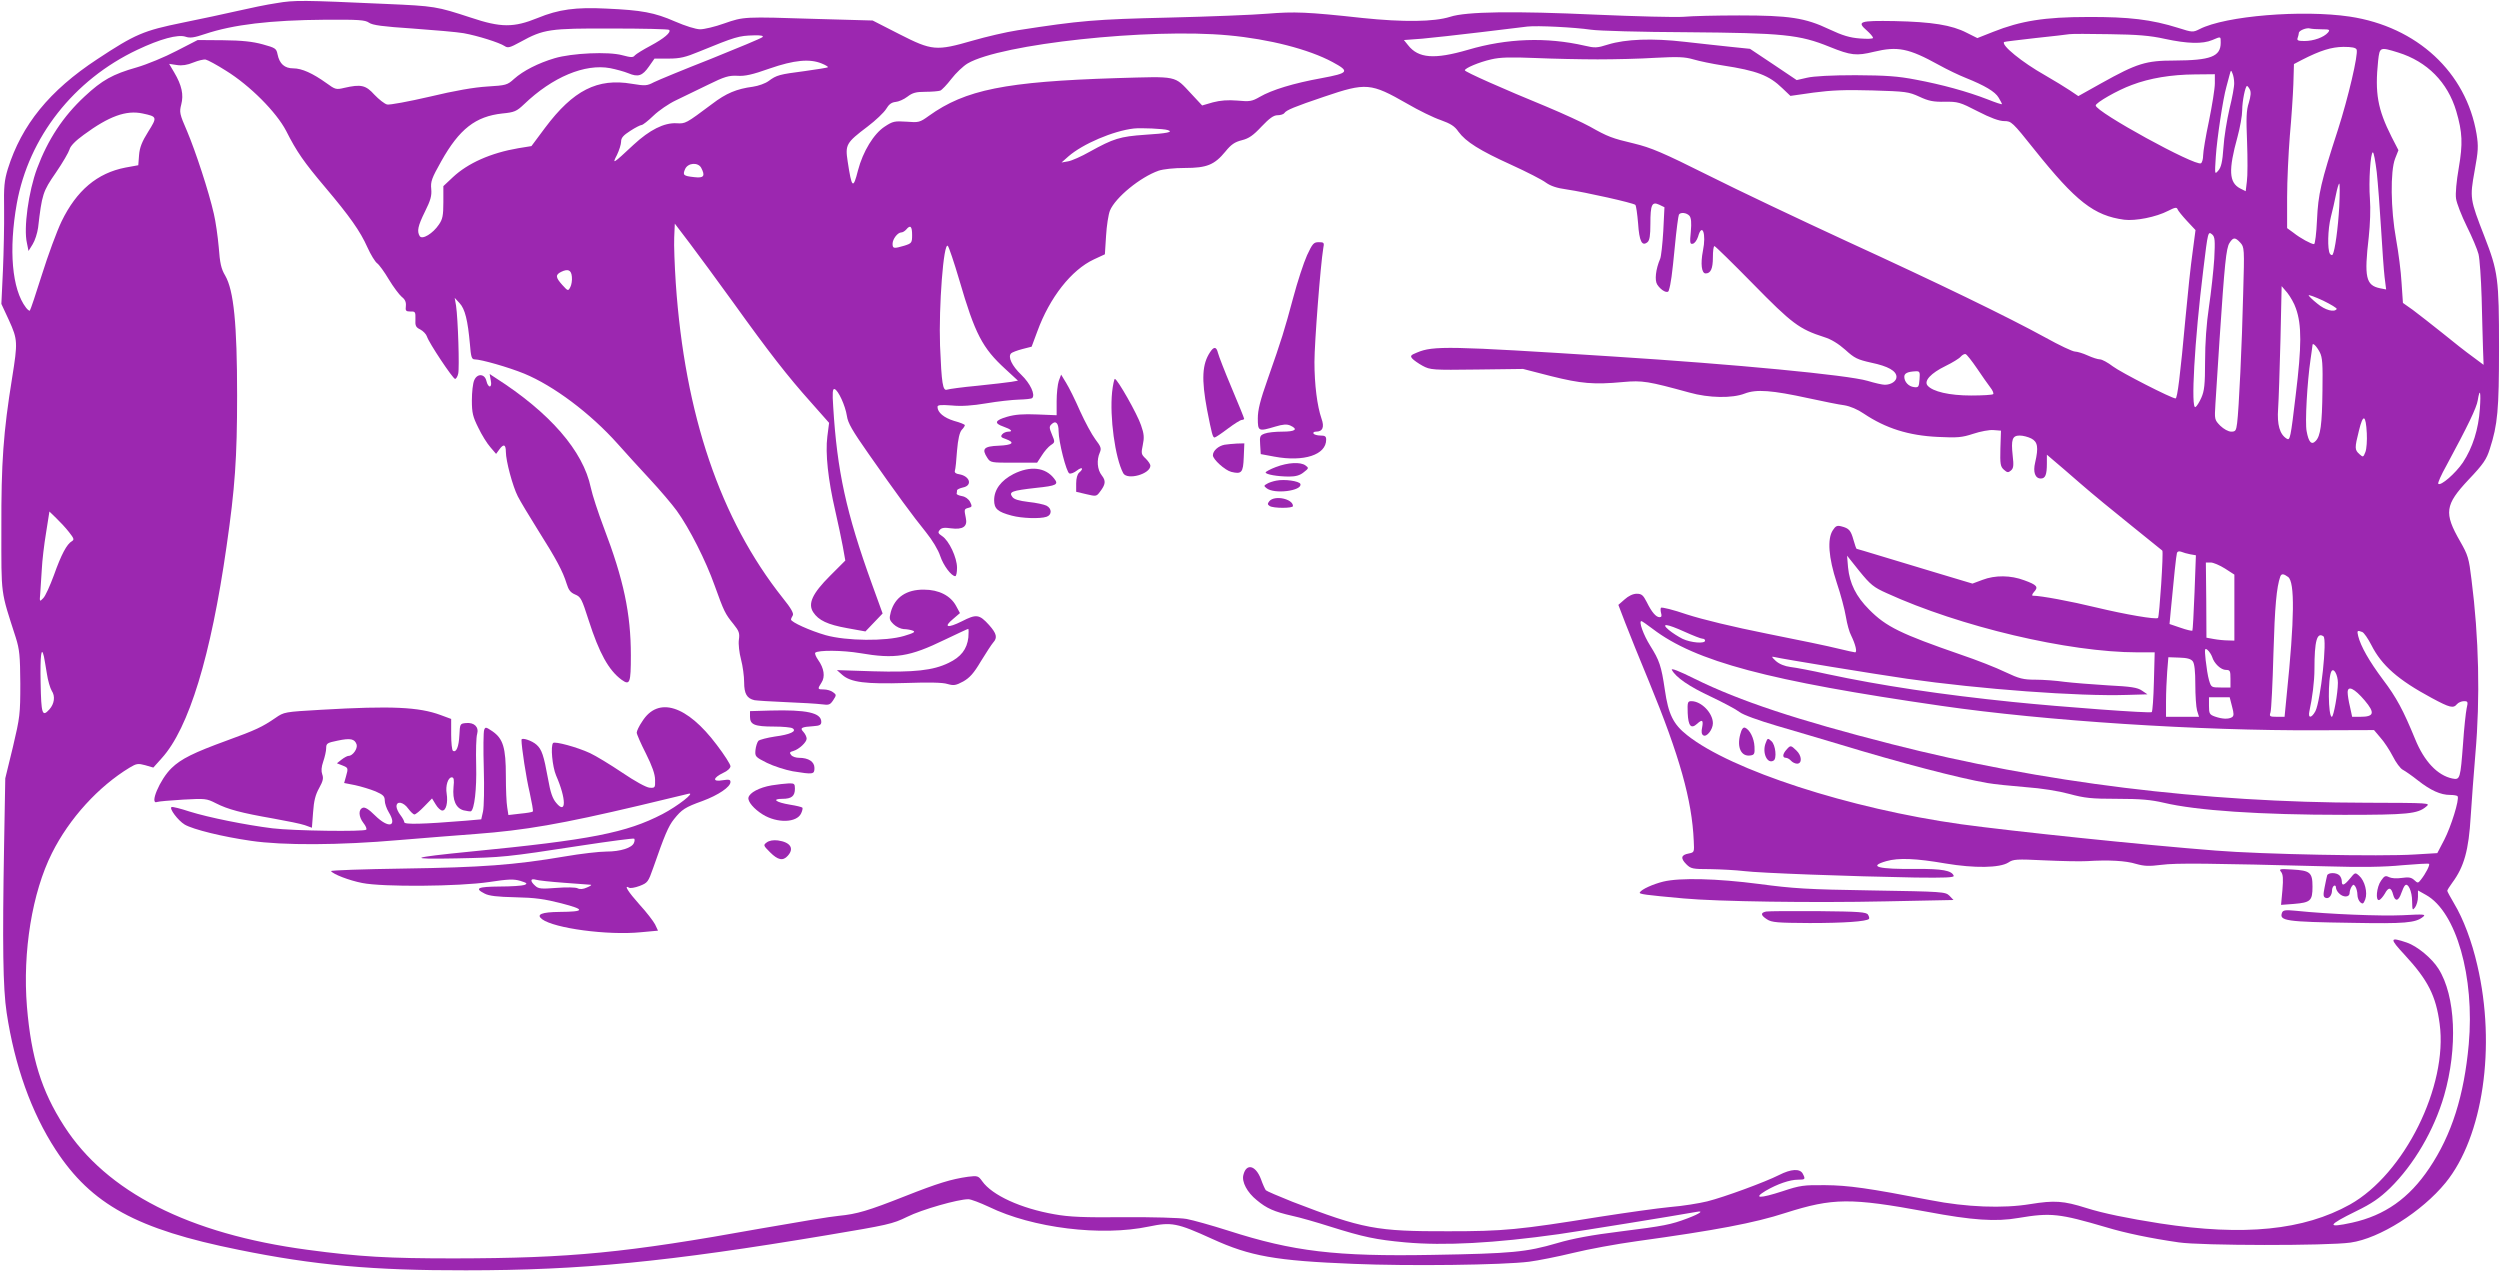 <?xml version="1.0" standalone="no"?>
<!DOCTYPE svg PUBLIC "-//W3C//DTD SVG 20010904//EN"
 "http://www.w3.org/TR/2001/REC-SVG-20010904/DTD/svg10.dtd">
<svg version="1.0" xmlns="http://www.w3.org/2000/svg"
 width="1280pt" height="651pt" viewBox="0 0 1280 651"
 preserveAspectRatio="xMidYMid meet">
<g transform="translate(0,651) scale(0.1,-0.1)"
fill="#9c27b0" stroke="none">
<path d="M1416 6494 c-49 -7 -139 -26 -200 -40 -61 -14 -187 -41 -281 -60
-201 -41 -243 -59 -437 -187 -245 -161 -387 -336 -458 -562 -18 -60 -21 -90
-19 -210 1 -77 -2 -217 -6 -310 l-8 -171 39 -84 c45 -99 45 -113 16 -295 -45
-278 -56 -434 -55 -770 0 -353 -5 -314 74 -560 19 -61 22 -92 23 -235 0 -157
-2 -172 -38 -325 l-39 -160 -6 -340 c-9 -511 -6 -734 13 -860 41 -271 126
-510 251 -702 183 -280 414 -407 937 -512 387 -79 690 -106 1163 -105 591 0
1032 43 1850 180 310 52 335 57 410 94 74 37 260 90 313 90 13 0 60 -18 105
-39 224 -109 576 -152 819 -101 116 24 144 19 324 -63 195 -89 324 -112 724
-128 285 -12 763 -6 899 11 46 6 147 26 225 45 77 19 224 46 326 60 405 56
602 93 762 145 243 77 332 78 723 6 233 -44 354 -52 469 -32 167 28 209 23
451 -48 96 -29 225 -56 370 -77 113 -17 761 -18 880 -1 148 21 365 158 486
306 192 235 260 698 163 1113 -28 123 -72 239 -119 317 -19 32 -35 62 -35 65
0 4 12 23 26 42 60 81 84 166 94 339 5 80 16 224 24 320 25 286 18 596 -20
893 -13 109 -18 125 -58 195 -84 146 -78 187 43 316 76 80 92 104 109 158 40
124 47 199 47 518 0 354 -5 390 -75 570 -74 190 -75 196 -50 335 19 104 20
126 10 189 -53 316 -305 549 -649 601 -243 36 -637 4 -769 -64 -34 -17 -37
-17 -109 6 -137 43 -252 57 -463 56 -222 0 -344 -20 -485 -76 l-81 -32 -54 27
c-77 40 -179 56 -369 60 -182 3 -196 -2 -142 -49 17 -15 31 -32 31 -37 0 -5
-30 -6 -67 -3 -52 4 -89 15 -157 47 -124 59 -205 71 -461 71 -115 0 -244 -3
-285 -7 -41 -3 -244 2 -450 11 -417 19 -663 16 -745 -11 -83 -26 -238 -28
-450 -6 -283 31 -348 33 -485 22 -69 -6 -296 -15 -505 -20 -380 -9 -452 -15
-775 -65 -58 -9 -161 -33 -230 -53 -187 -54 -208 -52 -375 33 l-137 70 -286 8
c-376 12 -373 12 -474 -23 -47 -17 -103 -30 -123 -30 -22 0 -76 17 -129 40
-105 46 -171 58 -351 66 -157 8 -245 -4 -352 -48 -123 -50 -188 -50 -343 2
-175 57 -182 59 -437 70 -423 19 -464 20 -557 4z m473 -100 c18 -13 71 -20
223 -30 111 -8 228 -18 262 -24 72 -13 183 -48 210 -66 16 -11 27 -8 80 21
120 66 149 70 468 69 158 0 291 -3 294 -7 12 -12 -26 -44 -95 -81 -38 -20 -73
-42 -80 -49 -9 -12 -19 -12 -64 0 -71 20 -259 11 -347 -15 -84 -25 -161 -64
-208 -106 -35 -32 -42 -33 -137 -39 -67 -4 -166 -21 -295 -52 -108 -25 -205
-43 -218 -40 -13 3 -42 26 -65 50 -44 49 -68 55 -155 35 -41 -10 -46 -8 -90
24 -71 51 -127 76 -170 76 -45 0 -71 23 -81 72 -6 30 -11 33 -76 51 -51 14
-105 20 -202 21 l-131 1 -109 -56 c-59 -31 -151 -69 -203 -84 -123 -35 -177
-65 -267 -149 -110 -102 -188 -221 -243 -368 -44 -118 -70 -307 -52 -383 l8
-40 21 34 c12 19 24 57 28 85 20 172 24 185 91 282 35 51 66 105 70 119 4 17
30 44 73 75 129 95 217 127 301 109 75 -16 76 -18 29 -93 -32 -51 -44 -81 -47
-120 l-4 -52 -66 -12 c-144 -28 -250 -117 -327 -276 -24 -50 -69 -172 -100
-271 -31 -99 -59 -182 -62 -185 -2 -3 -12 4 -20 15 -72 94 -89 296 -47 533 61
339 291 633 617 787 118 56 208 80 247 67 23 -8 44 -5 100 14 144 48 333 71
615 73 171 1 204 -1 224 -15z m6256 -36 c39 -6 259 -12 490 -13 496 -4 578
-12 733 -75 109 -44 137 -47 227 -25 121 29 177 18 331 -67 43 -24 106 -54
139 -67 97 -39 150 -70 168 -101 9 -15 17 -30 17 -33 0 -3 -33 8 -73 24 -106
41 -234 76 -367 101 -93 18 -152 22 -310 23 -120 0 -215 -5 -248 -13 l-53 -12
-119 80 -120 80 -97 10 c-54 6 -161 17 -238 26 -164 19 -301 14 -392 -14 -56
-18 -68 -18 -119 -6 -196 45 -398 38 -598 -21 -172 -50 -254 -44 -307 24 l-21
26 94 7 c51 5 185 19 298 33 113 14 221 27 240 29 51 6 243 -4 325 -16z m3742
2 c41 0 44 -2 32 -17 -21 -24 -73 -43 -120 -43 -33 0 -40 3 -35 16 3 9 6 20 6
25 0 13 41 29 58 23 8 -2 34 -4 59 -4z m-5597 -31 c207 -19 411 -71 533 -137
89 -48 83 -56 -56 -82 -144 -26 -255 -60 -317 -96 -40 -23 -51 -25 -115 -19
-49 4 -86 1 -125 -9 l-55 -16 -55 59 c-90 96 -65 90 -385 81 -567 -18 -772
-59 -959 -193 -47 -34 -52 -35 -115 -30 -61 4 -70 2 -111 -25 -56 -36 -112
-128 -137 -224 -25 -99 -32 -93 -53 46 -13 85 -8 95 102 178 41 31 84 72 95
90 14 24 28 34 48 36 15 1 43 13 61 27 26 20 44 25 93 25 32 0 66 3 75 6 8 3
34 30 57 60 23 30 61 66 83 79 170 100 930 182 1336 144z m4794 -18 c116 -25
193 -27 243 -6 45 19 43 20 43 -14 0 -71 -52 -90 -237 -91 -146 0 -191 -14
-374 -116 l-118 -66 -43 29 c-24 16 -81 51 -128 78 -117 66 -225 154 -209 170
2 2 74 10 159 20 85 9 164 18 175 20 11 2 103 2 205 0 142 -2 208 -7 284 -24z
m-7180 9 c-6 -6 -124 -55 -263 -111 -140 -55 -271 -109 -293 -120 -36 -19 -45
-19 -113 -8 -176 30 -300 -33 -444 -225 l-70 -94 -68 -11 c-140 -24 -257 -76
-334 -148 l-49 -46 0 -82 c0 -69 -4 -88 -23 -115 -30 -45 -85 -79 -98 -59 -15
25 -10 51 27 126 29 58 35 81 32 115 -4 38 2 55 51 142 93 166 176 230 313
245 62 6 73 11 111 47 146 140 312 209 441 185 30 -6 71 -17 93 -26 50 -21 72
-14 106 35 l28 40 72 0 c59 0 87 7 157 36 186 76 202 81 280 83 36 1 51 -2 44
-9z m8162 -64 c9 -24 -43 -246 -96 -411 -87 -268 -101 -328 -107 -462 -3 -68
-10 -123 -15 -123 -14 0 -70 30 -105 58 l-33 24 0 157 c0 86 7 228 14 316 8
88 16 207 18 264 l3 103 40 21 c96 49 151 66 213 67 44 0 64 -4 68 -14z m213
-15 c148 -46 253 -152 297 -300 32 -109 34 -167 13 -290 -12 -69 -18 -133 -14
-158 3 -23 28 -87 55 -142 27 -54 54 -118 60 -142 6 -24 13 -125 16 -224 2
-99 6 -217 7 -261 l3 -82 -55 41 c-31 22 -101 77 -156 122 -55 44 -123 97
-151 118 l-51 36 -7 103 c-3 57 -16 157 -28 223 -28 154 -30 349 -5 413 l17
43 -35 68 c-72 143 -86 224 -69 390 8 71 9 71 103 42z m-4099 -35 c85 0 218 3
295 8 116 6 150 5 195 -8 30 -9 98 -23 150 -31 176 -27 238 -51 306 -117 l41
-39 119 17 c91 12 162 15 301 11 171 -5 185 -7 240 -32 47 -22 71 -27 130 -26
67 1 78 -2 169 -49 66 -34 110 -50 136 -50 36 0 41 -4 155 -147 212 -265 304
-337 459 -358 58 -7 162 13 226 46 33 17 43 19 47 8 2 -7 24 -34 48 -60 l44
-47 -15 -114 c-9 -62 -25 -212 -36 -333 -27 -297 -42 -415 -51 -415 -20 0
-280 133 -321 164 -26 20 -56 36 -66 36 -11 0 -39 9 -63 20 -24 11 -54 20 -65
20 -12 0 -80 32 -150 71 -199 109 -548 278 -1019 494 -236 109 -555 260 -708
337 -236 118 -294 142 -380 163 -114 27 -135 35 -227 87 -36 20 -136 66 -222
102 -222 91 -418 178 -418 186 0 11 73 42 135 56 46 11 99 12 225 7 91 -4 235
-7 320 -7z m-7023 -58 c123 -76 258 -212 308 -308 54 -107 91 -160 200 -289
125 -148 179 -224 216 -307 17 -38 40 -75 50 -82 10 -7 37 -44 60 -83 23 -38
53 -78 66 -89 17 -13 23 -27 21 -47 -3 -24 0 -28 24 -28 24 1 26 -2 25 -39 -2
-34 2 -42 25 -53 15 -8 30 -24 34 -36 9 -31 133 -217 144 -217 5 0 13 12 16
27 7 28 -1 280 -11 348 l-7 40 25 -27 c28 -30 42 -88 53 -210 5 -65 9 -78 24
-78 33 0 173 -40 254 -73 150 -62 338 -202 479 -360 37 -42 111 -123 163 -179
53 -57 115 -130 139 -163 65 -90 149 -256 194 -383 48 -133 53 -144 97 -198
28 -35 32 -46 27 -80 -3 -21 2 -67 11 -100 9 -34 16 -87 16 -117 0 -59 14 -83
53 -92 12 -2 85 -7 162 -10 77 -3 159 -8 182 -11 37 -5 43 -3 59 21 17 26 17
28 -1 41 -10 8 -31 14 -47 14 -33 0 -33 2 -12 35 20 30 13 74 -17 116 -12 17
-18 33 -15 37 15 14 140 13 229 -2 180 -31 254 -19 435 69 63 30 116 55 119
55 3 0 3 -20 1 -44 -7 -60 -38 -100 -101 -130 -80 -39 -176 -49 -387 -43
l-185 6 27 -24 c44 -39 121 -48 323 -42 119 4 192 3 216 -5 32 -9 42 -8 81 13
33 19 54 42 90 103 27 44 55 87 63 96 23 25 18 46 -21 90 -50 55 -65 57 -139
19 -74 -37 -97 -31 -45 12 l35 30 -20 37 c-28 52 -88 83 -164 83 -90 1 -149
-39 -170 -114 -9 -35 -8 -41 14 -63 13 -13 37 -24 52 -25 15 0 37 -4 47 -8 15
-6 5 -12 -45 -27 -94 -28 -295 -26 -402 4 -80 23 -177 67 -177 80 0 4 4 13 9
21 6 10 -8 36 -51 89 -320 403 -502 939 -548 1612 -6 91 -10 197 -8 235 l3 70
76 -100 c42 -55 142 -192 224 -305 183 -255 278 -377 398 -511 l92 -104 -9
-70 c-11 -86 4 -222 40 -378 14 -62 32 -145 39 -184 l13 -73 -78 -78 c-91 -91
-115 -143 -86 -187 27 -41 73 -63 173 -81 l94 -17 44 46 44 46 -54 149 c-133
368 -179 580 -199 910 -5 72 -3 93 7 90 19 -6 55 -85 63 -137 5 -37 28 -76
112 -196 142 -203 225 -316 293 -400 33 -41 63 -91 73 -122 16 -48 57 -103 77
-103 5 0 9 19 9 43 0 52 -41 139 -76 162 -21 14 -23 19 -13 31 9 12 24 14 58
9 61 -8 86 9 76 53 -9 44 -9 46 14 52 18 4 19 8 8 30 -8 15 -24 27 -42 30 -16
3 -28 8 -27 13 1 4 2 11 2 16 0 5 13 11 30 15 51 10 36 59 -20 68 -16 2 -24 9
-21 18 3 8 8 55 11 103 5 59 13 93 24 106 9 9 16 20 16 24 0 4 -25 14 -55 22
-52 16 -85 43 -85 72 0 10 18 11 73 7 49 -5 106 -1 177 11 58 10 133 18 167
19 34 1 64 4 68 8 17 17 -10 75 -56 119 -48 46 -70 92 -52 110 5 5 31 15 58
22 l47 12 29 78 c63 173 174 315 290 369 l56 26 6 94 c3 52 12 110 20 130 28
67 155 171 249 204 24 8 78 14 135 14 112 0 151 16 207 84 29 36 48 49 84 58
36 9 58 24 101 70 41 43 62 58 82 58 15 0 31 5 35 11 9 15 53 33 204 84 215
73 238 71 425 -36 58 -34 136 -72 172 -84 50 -18 71 -31 90 -59 38 -52 110
-97 271 -170 79 -36 159 -77 177 -91 24 -17 55 -28 107 -35 95 -14 341 -69
351 -79 4 -4 10 -47 14 -94 6 -93 20 -120 48 -97 11 9 15 34 15 94 0 99 8 115
45 98 l27 -13 -6 -122 c-4 -67 -11 -131 -16 -142 -23 -54 -29 -110 -15 -132
20 -31 54 -48 59 -31 11 35 17 80 31 224 8 86 18 160 21 165 8 14 40 10 54 -6
9 -11 11 -35 7 -81 -6 -58 -4 -65 10 -62 10 2 21 18 27 36 21 75 43 15 25 -72
-13 -67 -7 -116 14 -116 26 0 37 25 37 82 0 32 3 58 8 58 4 0 93 -87 197 -193
200 -204 237 -232 365 -273 36 -11 73 -34 108 -65 47 -43 62 -50 133 -66 86
-18 129 -42 129 -73 0 -22 -28 -40 -60 -40 -12 0 -52 9 -88 20 -102 30 -679
85 -1307 125 -840 54 -917 55 -1000 20 -32 -13 -36 -17 -24 -31 7 -8 31 -25
53 -37 39 -21 51 -22 278 -19 l236 3 144 -37 c153 -38 217 -44 368 -30 100 9
128 4 340 -54 99 -28 219 -30 283 -5 60 23 139 17 327 -24 74 -16 157 -33 183
-36 30 -5 68 -21 100 -43 112 -75 229 -112 378 -119 102 -5 124 -3 182 16 36
12 83 21 104 19 l38 -3 -3 -91 c-2 -80 0 -93 18 -109 17 -15 22 -16 36 -4 13
11 15 25 9 76 -9 83 -2 103 36 103 17 0 43 -7 59 -15 33 -17 38 -45 20 -123
-12 -49 0 -82 29 -82 23 0 31 19 31 77 l0 45 34 -29 c19 -15 80 -69 137 -118
57 -50 174 -146 259 -214 85 -68 158 -127 161 -130 7 -6 -15 -339 -22 -345
-10 -9 -167 18 -313 53 -136 33 -287 61 -328 61 -6 0 -3 9 6 19 24 26 16 36
-50 60 -69 26 -149 27 -214 2 l-51 -19 -177 53 c-97 29 -230 69 -295 89 -65
20 -120 36 -121 36 -2 0 -9 20 -16 45 -14 50 -23 60 -62 70 -22 6 -30 2 -44
-20 -29 -44 -22 -140 20 -268 20 -59 41 -138 47 -175 6 -37 18 -80 27 -96 22
-45 32 -86 20 -86 -5 0 -44 9 -86 19 -43 11 -205 45 -362 76 -180 36 -332 73
-413 99 -70 24 -130 39 -133 34 -3 -4 -2 -17 1 -28 4 -14 2 -20 -8 -20 -18 0
-40 25 -66 78 -18 35 -26 42 -51 42 -19 0 -42 -11 -62 -29 l-32 -28 36 -94
c20 -52 74 -186 121 -299 157 -382 220 -607 229 -815 3 -59 3 -59 -26 -65 -39
-7 -43 -24 -12 -55 23 -23 32 -25 123 -25 54 -1 132 -5 173 -10 80 -10 541
-27 876 -33 152 -2 201 0 197 9 -10 27 -59 36 -191 35 -195 -2 -251 12 -154
40 63 18 152 14 303 -12 149 -25 278 -23 322 5 25 17 41 18 185 11 86 -4 184
-6 217 -4 112 7 200 2 251 -14 43 -12 66 -13 130 -5 75 10 243 8 860 -8 160
-5 285 -3 373 6 73 6 135 10 138 7 5 -6 -18 -51 -42 -81 -14 -18 -16 -19 -34
-2 -15 14 -29 16 -64 11 -27 -4 -53 -2 -65 4 -18 9 -24 7 -41 -18 -23 -32 -30
-106 -9 -99 7 3 19 17 28 32 19 36 33 34 43 -5 10 -37 28 -33 42 9 6 17 14 35
19 39 15 15 36 -31 36 -81 1 -47 2 -49 15 -32 8 11 15 35 15 54 l0 33 41 -23
c155 -86 250 -420 219 -765 -24 -263 -87 -463 -202 -634 -103 -154 -228 -242
-395 -279 -133 -29 -128 -14 21 59 80 39 119 66 173 118 122 120 225 295 277
474 70 244 59 510 -29 649 -34 54 -109 116 -162 134 -89 30 -90 22 -11 -63
119 -129 160 -209 179 -353 43 -319 -181 -769 -459 -925 -237 -132 -542 -163
-972 -97 -166 26 -293 52 -378 79 -117 37 -163 40 -287 20 -139 -23 -327 -16
-510 20 -320 62 -421 76 -540 77 -110 1 -128 -1 -218 -31 -117 -38 -153 -38
-87 2 60 35 124 57 166 57 37 0 39 2 24 31 -15 27 -60 24 -121 -7 -71 -36
-280 -113 -368 -135 -41 -10 -126 -24 -190 -29 -64 -6 -226 -29 -361 -50 -417
-67 -490 -74 -775 -74 -368 -1 -437 12 -798 151 -70 28 -131 54 -136 59 -4 5
-16 31 -25 57 -27 71 -75 83 -90 21 -9 -35 19 -89 69 -129 50 -42 89 -59 181
-80 38 -8 125 -33 194 -55 172 -54 234 -67 385 -81 200 -18 458 -4 785 42 118
17 582 92 705 114 41 8 21 -8 -45 -33 -85 -32 -119 -39 -343 -67 -146 -18
-244 -36 -325 -60 -158 -46 -230 -53 -637 -60 -496 -9 -713 17 -1046 124 -85
27 -181 54 -214 60 -33 6 -177 10 -320 9 -205 -2 -280 1 -357 15 -171 30 -318
97 -369 169 -20 28 -24 29 -73 23 -85 -12 -154 -33 -321 -99 -190 -75 -247
-92 -340 -101 -38 -3 -218 -33 -400 -65 -693 -125 -972 -152 -1570 -153 -336
0 -482 8 -750 44 -608 81 -1030 296 -1247 634 -116 180 -168 349 -190 610 -23
283 27 586 128 787 89 178 238 341 398 438 35 21 43 22 80 12 l41 -12 43 48
c139 153 252 524 332 1085 43 297 54 453 54 772 0 366 -17 538 -61 614 -21 35
-27 64 -33 145 -5 56 -16 133 -25 171 -26 115 -94 321 -137 423 -39 89 -40 98
-30 137 13 50 3 98 -36 164 l-26 44 40 -6 c26 -4 53 0 84 13 25 10 53 17 63
15 10 -2 57 -27 104 -57z m3050 37 c20 -8 34 -17 32 -19 -2 -3 -56 -11 -119
-20 -130 -17 -143 -20 -185 -51 -16 -12 -52 -25 -80 -29 -83 -11 -137 -33
-210 -89 -134 -100 -135 -101 -182 -98 -63 3 -137 -34 -219 -110 -107 -100
-111 -102 -85 -52 11 23 21 54 21 68 0 19 11 32 47 55 26 17 52 30 58 30 6 0
33 21 61 48 27 26 78 61 114 78 36 17 110 53 165 80 85 42 107 48 150 46 38
-3 78 6 165 37 127 44 206 51 267 26z m7232 -100 c1 -16 -10 -76 -24 -132 -13
-56 -28 -146 -31 -199 -5 -73 -12 -101 -26 -117 -19 -22 -19 -21 -13 72 6 92
37 297 54 356 5 17 12 44 16 60 7 27 8 28 15 10 5 -11 9 -33 9 -50z m-99 -2
c0 -27 -14 -113 -30 -192 -17 -79 -30 -159 -30 -177 0 -18 -5 -36 -11 -40 -28
-17 -539 263 -539 296 0 14 111 78 185 105 92 35 201 53 323 54 l102 1 0 -47z
m179 -31 c7 -13 5 -34 -5 -68 -13 -39 -14 -79 -9 -201 3 -84 3 -175 -1 -202
l-6 -50 -28 14 c-58 30 -61 94 -14 264 13 48 24 109 24 136 0 47 16 125 25
125 2 0 9 -8 14 -18z m-5540 -208 c31 -10 -4 -17 -116 -24 -129 -9 -161 -19
-284 -87 -42 -24 -92 -46 -110 -49 l-34 -6 35 31 c73 64 230 131 335 143 35 4
153 -1 174 -8z m6190 -216 c6 -57 16 -186 22 -288 6 -102 14 -214 18 -248 l8
-64 -31 6 c-73 15 -82 56 -58 262 7 65 10 147 6 196 -7 90 3 238 15 238 5 0
13 -46 20 -102z m-8579 23 c22 -42 14 -54 -35 -48 -56 6 -61 10 -47 42 15 32
66 35 82 6z m8387 -198 c-6 -110 -22 -227 -34 -247 -3 -4 -9 -2 -14 5 -13 22
-11 125 5 188 8 31 20 82 26 114 6 31 14 57 17 57 3 0 3 -53 0 -117z m-7307
-146 c0 -40 -2 -43 -40 -55 -54 -16 -60 -15 -60 10 0 24 26 58 45 58 7 0 18 7
25 15 21 25 30 17 30 -28z m6667 -122 c-4 -60 -16 -171 -27 -245 -13 -86 -20
-187 -20 -280 0 -120 -4 -152 -19 -186 -10 -23 -24 -45 -30 -48 -25 -16 -5
340 40 704 24 198 24 197 46 179 13 -12 15 -29 10 -124z m133 83 c21 -23 22
-28 15 -263 -6 -257 -22 -593 -31 -662 -5 -38 -8 -43 -30 -43 -15 0 -38 13
-56 30 -30 31 -30 32 -25 113 3 45 12 192 21 327 26 390 34 470 51 496 19 30
29 30 55 2z m-6558 -193 c80 -275 118 -347 235 -454 l65 -60 -34 -6 c-18 -3
-96 -12 -173 -20 -77 -7 -148 -17 -156 -20 -22 -8 -28 31 -36 225 -7 201 18
533 40 511 5 -5 32 -84 59 -176z m-1984 18 c2 -18 -2 -42 -8 -53 -11 -21 -12
-21 -41 11 -35 39 -36 52 -6 67 35 17 52 10 55 -25z m8827 -162 c30 -84 30
-191 -1 -444 -26 -220 -29 -234 -46 -223 -36 22 -50 72 -44 154 3 42 8 201 12
352 l6 275 29 -34 c15 -19 36 -55 44 -80z m209 -3 c-12 -19 -60 -6 -100 28
-24 19 -44 39 -44 42 0 4 33 -8 74 -27 41 -20 72 -39 70 -43z m-87 -221 c14
-27 16 -60 14 -197 -2 -175 -10 -233 -35 -258 -21 -22 -36 -6 -46 50 -9 44 3
253 20 368 5 36 10 69 10 73 0 15 20 -4 37 -36z m-1755 -83 c26 -38 56 -82 68
-97 12 -15 19 -31 15 -35 -4 -4 -55 -7 -113 -7 -111 0 -197 20 -223 51 -20 24
18 64 92 100 35 17 71 39 78 48 8 9 19 15 25 13 6 -2 32 -35 58 -73z m-294
-56 c-3 -39 -5 -43 -28 -40 -28 3 -50 27 -50 53 0 18 17 26 58 28 21 1 23 -3
20 -41z m2869 -150 c-7 -106 -37 -200 -87 -276 -38 -56 -114 -122 -126 -109
-4 3 15 46 42 94 109 202 154 295 160 333 11 68 17 44 11 -42z m-579 -126 c2
-37 -1 -80 -7 -96 -11 -28 -12 -28 -31 -11 -24 22 -25 30 -2 121 21 87 35 82
40 -14z m-11765 -506 c26 -33 28 -39 15 -47 -26 -15 -54 -67 -92 -174 -20 -54
-44 -108 -55 -118 -18 -19 -19 -19 -15 24 2 24 5 80 8 124 2 44 12 129 22 188
l17 108 34 -33 c19 -18 49 -50 66 -72z m10861 -114 l29 -5 -7 -190 c-4 -105
-9 -193 -11 -196 -3 -2 -30 4 -61 15 l-56 19 6 65 c16 171 28 286 32 299 3 8
10 10 22 6 9 -4 30 -10 46 -13z m-1554 -199 c374 -171 931 -303 1284 -303 l88
0 -4 -150 c-2 -82 -7 -152 -11 -156 -7 -7 -458 26 -712 52 -362 37 -676 84
-951 143 -76 17 -160 33 -187 36 -30 4 -57 15 -75 31 -22 21 -24 24 -7 20 41
-10 506 -86 678 -111 378 -54 880 -91 1127 -83 l105 3 -28 19 c-23 16 -56 21
-175 27 -81 5 -181 13 -222 18 -41 6 -108 11 -148 11 -63 0 -83 5 -155 39 -45
22 -147 62 -227 89 -309 107 -383 143 -470 231 -67 67 -100 134 -108 216 l-5
60 63 -79 c57 -70 73 -83 140 -113z m1732 126 l48 -31 0 -169 0 -169 -32 1
c-18 0 -50 3 -72 7 l-39 7 -1 193 -2 192 25 0 c13 0 46 -14 73 -31z m323 -43
c35 -25 33 -215 -7 -603 l-11 -113 -40 0 c-36 0 -39 2 -32 23 4 12 11 148 15
302 7 242 16 338 35 393 6 16 17 15 40 -2z m-3253 -266 c219 -167 592 -266
1478 -394 531 -77 1320 -128 1925 -125 l290 1 33 -39 c19 -21 47 -64 63 -95
16 -32 39 -63 51 -69 13 -7 48 -31 78 -55 65 -51 116 -74 164 -74 19 0 37 -3
39 -7 10 -16 -34 -156 -68 -222 l-36 -69 -116 -7 c-170 -11 -787 1 -1018 20
-375 29 -1042 99 -1305 135 -570 80 -1176 276 -1402 456 -71 56 -96 107 -114
232 -18 123 -28 151 -75 226 -35 56 -60 126 -45 126 3 0 29 -18 58 -40z m164
-15 c42 -19 83 -35 90 -35 8 0 14 -4 14 -10 0 -17 -72 -11 -115 9 -22 11 -53
31 -70 45 -44 37 -12 33 81 -9z m3469 -1 c9 -4 29 -33 46 -66 53 -105 137
-179 310 -272 93 -50 110 -54 129 -31 7 8 23 15 35 15 21 0 22 -3 14 -38 -4
-20 -13 -100 -18 -177 -14 -183 -15 -189 -55 -181 -76 16 -144 87 -191 203
-60 146 -95 212 -164 303 -71 95 -114 171 -127 223 -7 29 -5 31 21 21z m-199
-22 c20 -14 -14 -329 -41 -383 -20 -37 -39 -38 -31 -1 15 68 26 153 26 217 0
144 13 190 46 167z m-570 -105 c10 -34 45 -67 71 -67 21 0 23 -5 23 -45 l0
-45 -50 0 c-48 0 -49 1 -60 38 -6 20 -13 66 -17 102 -6 59 -5 64 10 52 9 -8
19 -24 23 -35z m-11101 1 c3 -13 9 -52 15 -87 5 -35 17 -75 25 -88 19 -28 13
-67 -12 -95 -37 -41 -42 -25 -45 137 -3 141 4 191 17 133z m11002 -24 c9 -12
13 -52 13 -118 0 -56 4 -116 9 -134 l10 -32 -85 0 -84 0 0 78 c0 44 3 112 6
153 l6 74 56 -2 c41 -1 60 -7 69 -19z m743 -110 c0 -53 -22 -174 -31 -174 -19
0 -21 201 -2 233 12 20 33 -19 33 -59z m137 -90 c54 -64 49 -84 -22 -84 l-42
0 -11 51 c-7 28 -12 61 -12 74 0 37 34 21 87 -41z m-679 -31 c10 -37 10 -48 0
-55 -18 -11 -49 -10 -87 3 -28 10 -31 15 -31 55 l0 44 53 0 53 0 12 -47z"/>
<path d="M6692 5203 c-17 -38 -49 -135 -71 -218 -45 -167 -57 -207 -130 -415
-39 -110 -51 -159 -51 -202 0 -67 3 -68 90 -42 40 12 59 13 77 5 41 -19 25
-31 -41 -31 -36 0 -76 -4 -91 -10 -24 -9 -26 -14 -23 -57 l3 -48 70 -13 c151
-28 265 9 265 87 0 17 -6 21 -29 21 -17 0 -33 5 -36 10 -3 6 3 10 13 10 34 0
44 23 28 67 -22 64 -36 173 -36 290 0 98 31 497 45 581 6 30 4 32 -23 32 -26
0 -32 -7 -60 -67z"/>
<path d="M6195 4706 c-40 -61 -44 -137 -15 -293 25 -127 29 -143 39 -143 4 0
34 20 67 45 32 24 65 45 72 45 6 0 12 3 12 6 0 4 -29 75 -64 158 -35 83 -66
163 -70 179 -8 33 -21 34 -41 3z"/>
<path d="M2428 4563 c-7 -15 -12 -62 -12 -103 0 -64 5 -84 33 -140 17 -36 45
-81 62 -100 l29 -34 16 22 c22 31 34 27 34 -11 0 -47 35 -177 61 -228 12 -24
59 -102 104 -174 93 -147 127 -211 146 -273 10 -33 20 -46 44 -56 29 -12 34
-23 69 -132 54 -168 102 -255 168 -304 43 -31 48 -18 48 124 0 215 -37 389
-139 656 -28 74 -58 165 -66 203 -39 188 -209 384 -489 563 l-29 19 6 -34 c8
-39 -14 -40 -23 0 -9 36 -47 38 -62 2z"/>
<path d="M5421 4560 c-6 -18 -11 -65 -11 -104 l0 -72 -99 4 c-72 3 -114 0
-155 -12 -62 -18 -68 -33 -19 -50 40 -14 52 -26 26 -26 -11 0 -26 -6 -32 -14
-9 -11 -6 -16 19 -24 49 -18 35 -31 -37 -34 -76 -3 -88 -16 -58 -62 16 -25 20
-25 136 -25 l119 0 24 37 c13 21 34 45 46 53 22 14 22 16 6 54 -14 34 -15 41
-2 53 21 21 36 6 36 -35 0 -55 40 -211 55 -217 8 -3 25 4 39 15 27 21 37 11
11 -11 -9 -8 -15 -29 -15 -55 l0 -43 51 -12 c50 -12 53 -12 70 11 30 39 32 57
10 85 -23 29 -27 79 -10 117 9 21 6 30 -23 68 -18 24 -53 89 -78 144 -24 55
-56 120 -71 144 l-26 43 -12 -32z"/>
<path d="M5694 4503 c-13 -128 15 -337 57 -416 21 -37 139 -4 139 39 0 7 -11
23 -24 36 -23 21 -24 27 -15 69 8 38 7 57 -9 102 -18 55 -121 237 -134 237 -3
0 -10 -30 -14 -67z"/>
<path d="M6270 4233 c-32 -6 -60 -31 -60 -54 0 -21 62 -77 94 -85 53 -13 61
-4 64 74 l3 72 -38 -1 c-21 -1 -49 -4 -63 -6z"/>
<path d="M6533 4119 c-29 -11 -53 -24 -53 -28 0 -10 61 -21 121 -21 32 0 55 6
74 22 26 20 27 22 9 35 -26 19 -90 15 -151 -8z"/>
<path d="M5189 4083 c-64 -33 -99 -80 -99 -134 0 -44 18 -60 90 -79 52 -14
145 -17 178 -6 28 9 29 42 0 57 -12 6 -53 15 -92 19 -49 6 -74 13 -83 26 -19
26 -3 32 121 46 106 11 118 17 93 48 -45 58 -122 66 -208 23z"/>
<path d="M6534 4049 c-16 -3 -38 -10 -47 -16 -16 -9 -17 -11 -3 -22 39 -33
185 -14 174 21 -5 15 -82 26 -124 17z"/>
<path d="M6499 3944 c-10 -13 -10 -17 2 -25 19 -12 119 -12 119 0 0 37 -94 57
-121 25z"/>
<path d="M1645 2876 c-189 -11 -190 -11 -235 -42 -67 -46 -101 -62 -247 -115
-170 -62 -236 -94 -285 -142 -60 -58 -115 -190 -73 -173 8 3 68 8 133 12 113
6 119 6 168 -19 61 -31 128 -49 294 -78 68 -12 141 -27 161 -34 l36 -13 6 79
c4 59 12 90 31 124 20 36 23 51 16 70 -6 17 -5 37 5 66 8 23 15 54 15 68 0 25
5 28 59 39 66 14 87 9 97 -20 6 -21 -20 -58 -41 -58 -7 0 -23 -9 -36 -19 l-24
-19 28 -11 c30 -12 31 -13 18 -58 l-9 -32 56 -11 c32 -7 78 -21 105 -32 39
-17 47 -25 47 -47 0 -14 9 -41 20 -59 46 -75 0 -86 -70 -17 -32 32 -52 44 -63
39 -23 -9 -21 -46 4 -78 12 -15 18 -30 14 -34 -11 -11 -372 -6 -480 7 -136 17
-326 55 -425 86 -45 15 -86 25 -91 23 -16 -5 33 -70 67 -90 43 -25 193 -62
339 -83 163 -24 452 -23 760 4 132 11 308 25 390 31 253 19 438 51 840 146
127 30 239 57 250 60 39 10 -56 -64 -133 -104 -185 -96 -368 -132 -982 -192
-313 -31 -332 -40 -75 -35 239 5 253 6 643 66 145 22 266 38 269 35 3 -3 3
-12 -1 -21 -9 -26 -70 -45 -141 -45 -36 0 -132 -11 -213 -25 -259 -44 -425
-56 -824 -62 -208 -3 -376 -9 -373 -13 10 -16 93 -48 160 -61 105 -21 495 -18
649 5 99 15 126 16 160 6 35 -11 38 -14 21 -21 -11 -4 -68 -8 -127 -8 -113 -1
-130 -9 -77 -36 22 -12 65 -17 157 -19 101 -2 150 -9 236 -31 124 -32 122 -43
-9 -44 -93 -1 -121 -13 -90 -37 62 -47 337 -84 507 -67 l87 8 -15 32 c-9 17
-44 63 -80 102 -58 65 -82 103 -53 86 6 -4 30 0 54 9 41 16 44 20 70 94 57
164 77 212 106 248 40 50 57 61 146 93 81 30 143 72 143 97 0 13 -8 14 -41 9
-52 -9 -50 12 4 38 21 9 37 24 37 34 0 9 -31 58 -70 109 -153 204 -301 250
-382 120 -16 -23 -28 -49 -28 -57 0 -8 21 -56 47 -107 32 -64 47 -106 47 -135
1 -40 0 -42 -28 -40 -17 1 -75 33 -140 77 -61 41 -135 86 -165 100 -67 31
-179 61 -189 52 -14 -15 -4 -121 15 -166 53 -121 53 -204 1 -141 -19 22 -30
54 -42 123 -22 121 -32 151 -59 175 -23 21 -77 39 -77 25 0 -37 24 -195 42
-270 11 -51 19 -94 16 -97 -2 -3 -32 -8 -65 -11 l-60 -7 -6 39 c-4 22 -7 94
-7 161 0 145 -14 191 -69 229 -33 22 -36 23 -42 7 -4 -10 -5 -99 -2 -198 3
-99 1 -198 -4 -220 l-9 -40 -79 -7 c-221 -18 -315 -20 -315 -8 0 6 -9 23 -20
37 -11 14 -20 34 -20 44 0 30 36 23 60 -11 12 -16 26 -30 32 -30 6 0 28 18 50
41 l40 41 19 -31 c10 -17 25 -31 34 -31 19 0 29 41 22 86 -7 41 7 84 26 84 11
0 13 -12 9 -50 -6 -67 12 -108 52 -119 17 -4 34 -6 37 -5 18 10 30 113 27 235
-2 74 0 146 5 161 10 36 -15 60 -57 56 -31 -3 -31 -4 -34 -63 -3 -59 -16 -90
-33 -79 -5 3 -9 41 -9 84 l0 79 -54 20 c-111 41 -250 48 -611 27z m1245 -886
c69 -5 130 -10 135 -10 6 -1 -3 -7 -20 -14 -19 -9 -36 -10 -48 -4 -9 5 -58 6
-107 2 -79 -6 -93 -5 -110 11 -27 24 -25 39 3 31 12 -4 78 -11 147 -16z"/>
<path d="M3943 2872 l-103 -3 0 -29 c0 -40 23 -50 122 -50 46 0 89 -4 96 -9
24 -15 -13 -32 -90 -42 -40 -6 -78 -16 -85 -22 -6 -7 -13 -28 -15 -47 -3 -33
-1 -36 59 -66 35 -17 94 -36 132 -43 105 -17 111 -16 111 17 0 32 -30 52 -79
52 -16 0 -34 6 -40 14 -10 12 -8 16 11 21 30 9 68 45 68 63 0 9 -7 24 -16 34
-20 21 -12 26 51 30 32 2 40 7 40 22 0 47 -76 63 -262 58z"/>
<path d="M3951 2489 c-64 -11 -114 -38 -119 -63 -4 -20 28 -58 73 -86 74 -46
175 -43 197 6 6 13 9 26 6 29 -3 3 -31 10 -63 15 -73 12 -96 30 -39 30 47 0
64 14 64 52 0 25 -3 28 -32 27 -18 -1 -57 -5 -87 -10z"/>
<path d="M3926 2197 c-19 -14 -18 -16 17 -51 40 -40 66 -45 90 -18 35 38 14
70 -50 79 -24 3 -45 -1 -57 -10z"/>
<path d="M11679 2046 c10 -12 12 -35 7 -93 l-7 -76 66 5 c85 7 95 16 95 88 0
73 -12 83 -103 88 -65 4 -70 3 -58 -12z"/>
<path d="M11915 2028 c-2 -7 -8 -35 -13 -61 -8 -40 -7 -49 5 -54 17 -7 33 13
33 39 0 9 5 20 10 23 6 3 10 -1 10 -9 0 -8 7 -22 16 -30 21 -22 54 -21 54 2 0
9 5 24 10 32 9 13 11 13 20 0 5 -8 10 -27 10 -41 0 -15 7 -32 15 -39 12 -10
16 -8 25 15 13 35 -2 95 -31 121 -20 18 -21 18 -47 -14 -30 -36 -42 -40 -42
-14 0 10 -5 23 -12 30 -16 16 -58 15 -63 0z"/>
<path d="M8515 1996 c-52 -13 -110 -39 -119 -55 -6 -9 26 -13 224 -31 173 -16
662 -23 1034 -15 l348 7 -21 22 c-21 20 -31 21 -399 27 -328 5 -402 10 -575
33 -215 28 -406 33 -492 12z"/>
<path d="M9043 1843 c-30 -6 -29 -19 4 -40 24 -16 53 -18 218 -19 178 0 290 8
304 21 3 3 1 13 -5 22 -8 13 -43 16 -254 18 -135 1 -255 0 -267 -2z"/>
<path d="M11684 1837 c-16 -42 20 -47 361 -52 269 -5 322 0 360 30 18 14 9 15
-105 9 -111 -5 -373 5 -547 23 -52 5 -64 3 -69 -10z"/>
<path d="M8560 3080 c20 -38 90 -86 200 -137 63 -30 129 -65 147 -79 18 -14
95 -42 190 -70 87 -25 230 -68 318 -94 312 -95 615 -174 760 -199 33 -6 121
-15 195 -21 84 -6 170 -20 225 -35 78 -21 111 -25 245 -25 120 0 174 -5 238
-20 168 -40 493 -62 923 -62 326 0 377 5 421 42 23 19 22 19 -307 20 -830 1
-1660 103 -2430 300 -482 123 -778 221 -1007 334 -82 41 -124 57 -118 46z"/>
<path d="M8641 2859 c3 -66 17 -83 48 -55 26 24 33 20 26 -18 -5 -22 -3 -36 6
-41 17 -11 49 30 49 62 0 52 -59 113 -110 113 -19 0 -21 -5 -19 -61z"/>
<path d="M8910 2750 c-18 -67 5 -115 52 -108 20 3 23 8 21 45 -2 43 -24 87
-48 97 -10 4 -18 -7 -25 -34z"/>
<path d="M9040 2705 c-19 -50 9 -109 41 -89 17 10 10 80 -11 99 -19 17 -20 17
-30 -10z"/>
<path d="M9147 2672 c-21 -23 -22 -42 -3 -42 7 0 19 -7 26 -15 7 -8 21 -15 31
-15 27 0 25 41 -4 68 -28 27 -30 27 -50 4z"/>
</g>
</svg>

